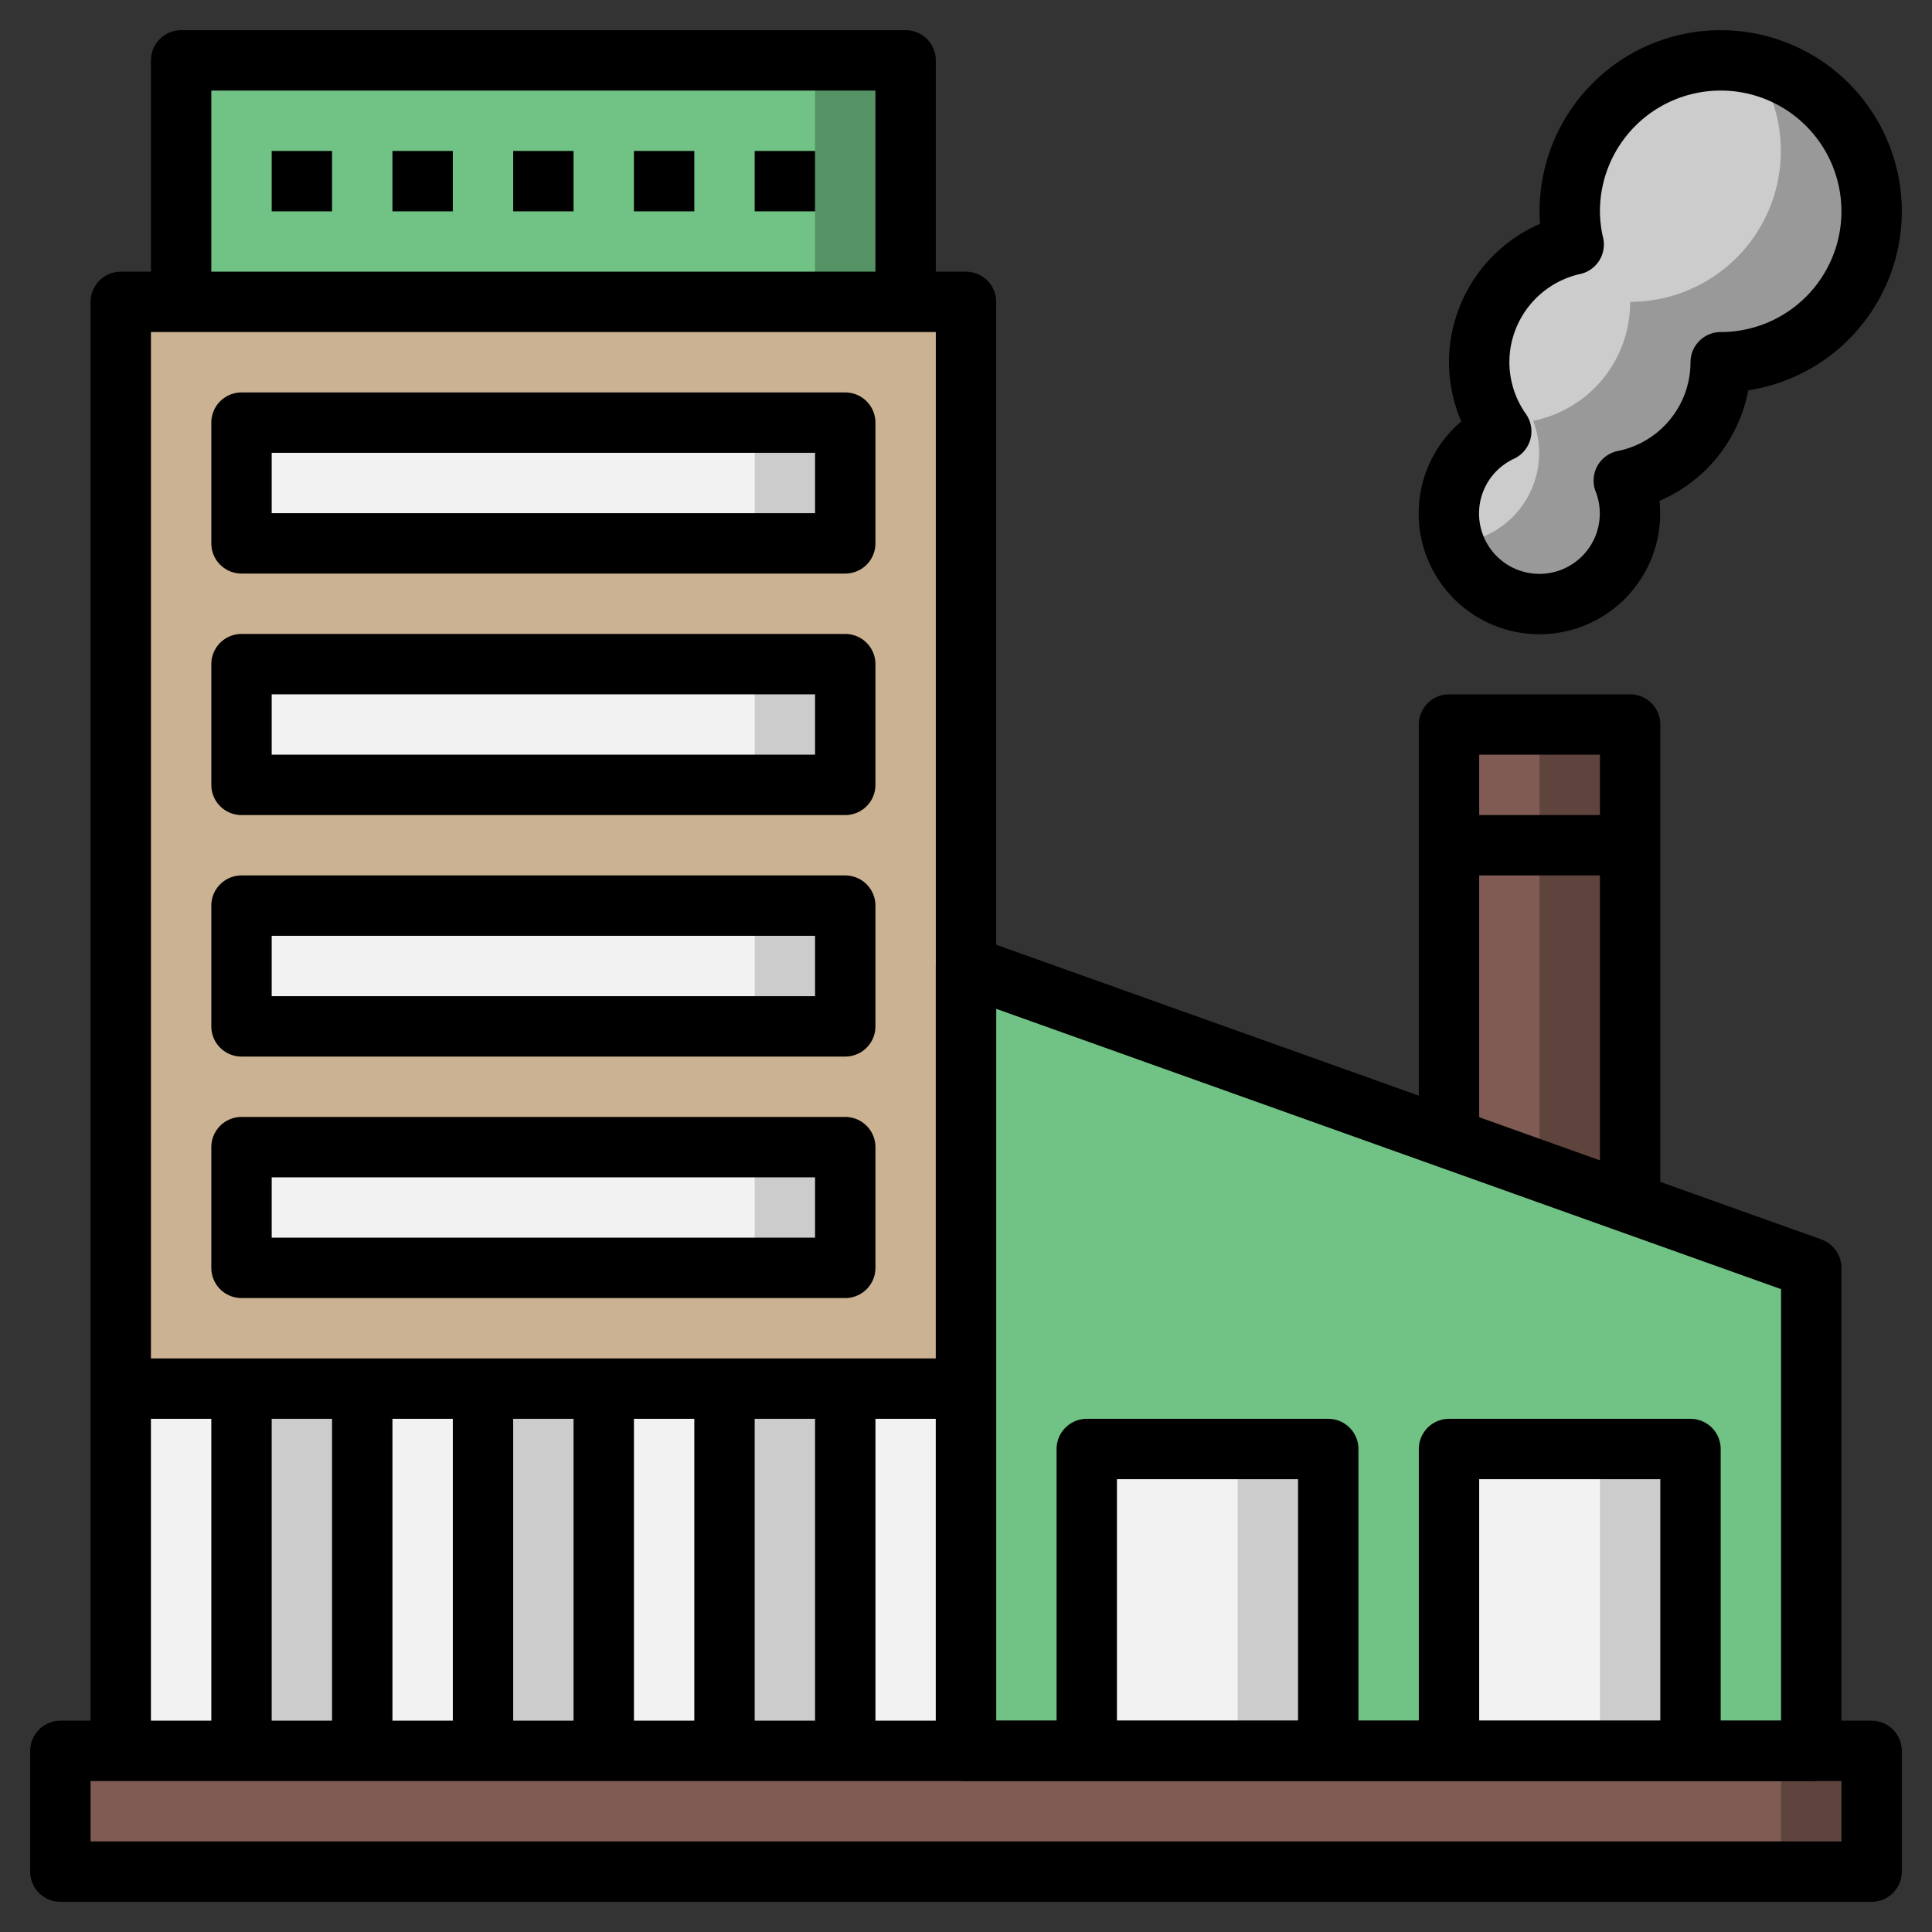 <?xml version="1.0" ?>
<!-- Uploaded to: SVG Repo, www.svgrepo.com, Generator: SVG Repo Mixer Tools -->
<svg width="800px" height="800px" viewBox="0 0 64 64" xmlns="http://www.w3.org/2000/svg">
<rect x="0" y="0" width="64" height="64" fill="#333333" stroke="none"/>
<defs>
<style>.cls-1{fill:#999;}.cls-2{fill:#ccc;}.cls-3{fill:#5f443e;}.cls-4{fill:#7f5b53;}.cls-5{fill:#71c285;}.cls-6{fill:#f2f2f2;}.cls-7{fill:#cbb292;}.cls-8{fill:#559264;}.cls-9{fill:none;stroke:#000000;stroke-linejoin:round;stroke-width:2px;}</style>
</defs>
<title/>
<g data-name="Layer 5" id="Layer_5">
<path class="cls-1" d="M57,2a5,5,0,0,0-5,5,4.94,4.94,0,0,0,.13,1.1A4,4,0,0,0,49,12a4,4,0,0,0,.73,2.29,3,3,0,1,0,4.06,1.63A4,4,0,0,0,57,12,5,5,0,0,0,57,2Z"/>
<path class="cls-2" d="M52,7a4.94,4.94,0,0,0,.13,1.1A4,4,0,0,0,49,12a4,4,0,0,0,.73,2.29A3,3,0,0,0,48,17a2.89,2.89,0,0,0,.18,1,3,3,0,0,0,2.61-4.06A4,4,0,0,0,54,10a5,5,0,0,0,4.08-7.88A5.5,5.5,0,0,0,57,2,5,5,0,0,0,52,7Z"/>
<rect class="cls-3" height="18" width="6" x="48" y="24"/>
<rect class="cls-4" height="18" width="3" x="48" y="24"/>
<polygon class="cls-5" points="60 58 32 58 32 32 60 42 60 58"/>
<polyline class="cls-2" points="36 58 36 48 44 48 44 58"/>
<rect class="cls-6" height="10" width="5" x="36" y="48"/>
<polyline class="cls-2" points="48 58 48 48 56 48 56 58"/>
<rect class="cls-6" height="10" width="5" x="48" y="48"/>
<polyline class="cls-7" points="4 58 4 10 32 10 32 58"/>
<rect class="cls-6" height="12" width="4" x="4" y="46"/>
<rect class="cls-2" height="12" width="4" x="8" y="46"/>
<rect class="cls-6" height="12" width="4" x="12" y="46"/>
<rect class="cls-2" height="12" width="4" x="16" y="46"/>
<rect class="cls-6" height="12" width="4" x="20" y="46"/>
<rect class="cls-2" height="12" width="4" x="24" y="46"/>
<rect class="cls-6" height="12" width="4" x="28" y="46"/>
<rect class="cls-2" height="4" width="20" x="8" y="14"/>
<rect class="cls-6" height="4" width="17" x="8" y="14"/>
<rect class="cls-2" height="4" width="20" x="8" y="22"/>
<rect class="cls-6" height="4" width="17" x="8" y="22"/>
<rect class="cls-2" height="4" width="20" x="8" y="30"/>
<rect class="cls-6" height="4" width="17" x="8" y="30"/>
<rect class="cls-2" height="4" width="20" x="8" y="38"/>
<rect class="cls-6" height="4" width="17" x="8" y="38"/>
<polyline class="cls-8" points="6 10 6 2 30 2 30 10"/>
<rect class="cls-5" height="8" width="21" x="6" y="2"/>
<rect class="cls-3" height="4" width="60" x="2" y="58"/>
<rect class="cls-4" height="4" width="57" x="2" y="58"/>
<rect class="cls-9" height="4" width="60" x="2" y="58"/>
<polyline class="cls-9" points="4 58 4 10 32 10 32 58"/>
<polygon class="cls-9" points="60 58 32 58 32 32 60 42 60 58"/>
<polyline class="cls-9" points="54 39.86 54 24 48 24 48 37.71"/>
<path class="cls-9" d="M57,2a5,5,0,0,0-5,5,4.94,4.94,0,0,0,.13,1.1A4,4,0,0,0,49,12a4,4,0,0,0,.73,2.29,3,3,0,1,0,4.06,1.63A4,4,0,0,0,57,12,5,5,0,0,0,57,2Z"/>
<line class="cls-9" x1="48" x2="54" y1="28" y2="28"/>
<polyline class="cls-9" points="6 10 6 2 30 2 30 10"/>
<polyline class="cls-9" points="36 58 36 48 44 48 44 58"/>
<polyline class="cls-9" points="48 58 48 48 56 48 56 58"/>
<rect class="cls-9" height="4" width="20" x="8" y="14"/>
<rect class="cls-9" height="4" width="20" x="8" y="22"/>
<rect class="cls-9" height="4" width="20" x="8" y="30"/>
<rect class="cls-9" height="4" width="20" x="8" y="38"/>
<line class="cls-9" x1="4" x2="32" y1="46" y2="46"/>
<line class="cls-9" x1="8" x2="8" y1="58" y2="46"/>
<line class="cls-9" x1="12" x2="12" y1="58" y2="46"/>
<line class="cls-9" x1="16" x2="16" y1="58" y2="46"/>
<line class="cls-9" x1="20" x2="20" y1="58" y2="46"/>
<line class="cls-9" x1="24" x2="24" y1="58" y2="46"/>
<line class="cls-9" x1="28" x2="28" y1="58" y2="46"/>
<line class="cls-9" x1="9" x2="11" y1="6" y2="6"/>
<line class="cls-9" x1="13" x2="15" y1="6" y2="6"/>
<line class="cls-9" x1="17" x2="19" y1="6" y2="6"/>
<line class="cls-9" x1="21" x2="23" y1="6" y2="6"/>
<line class="cls-9" x1="25" x2="27" y1="6" y2="6"/>
</g>
</svg>